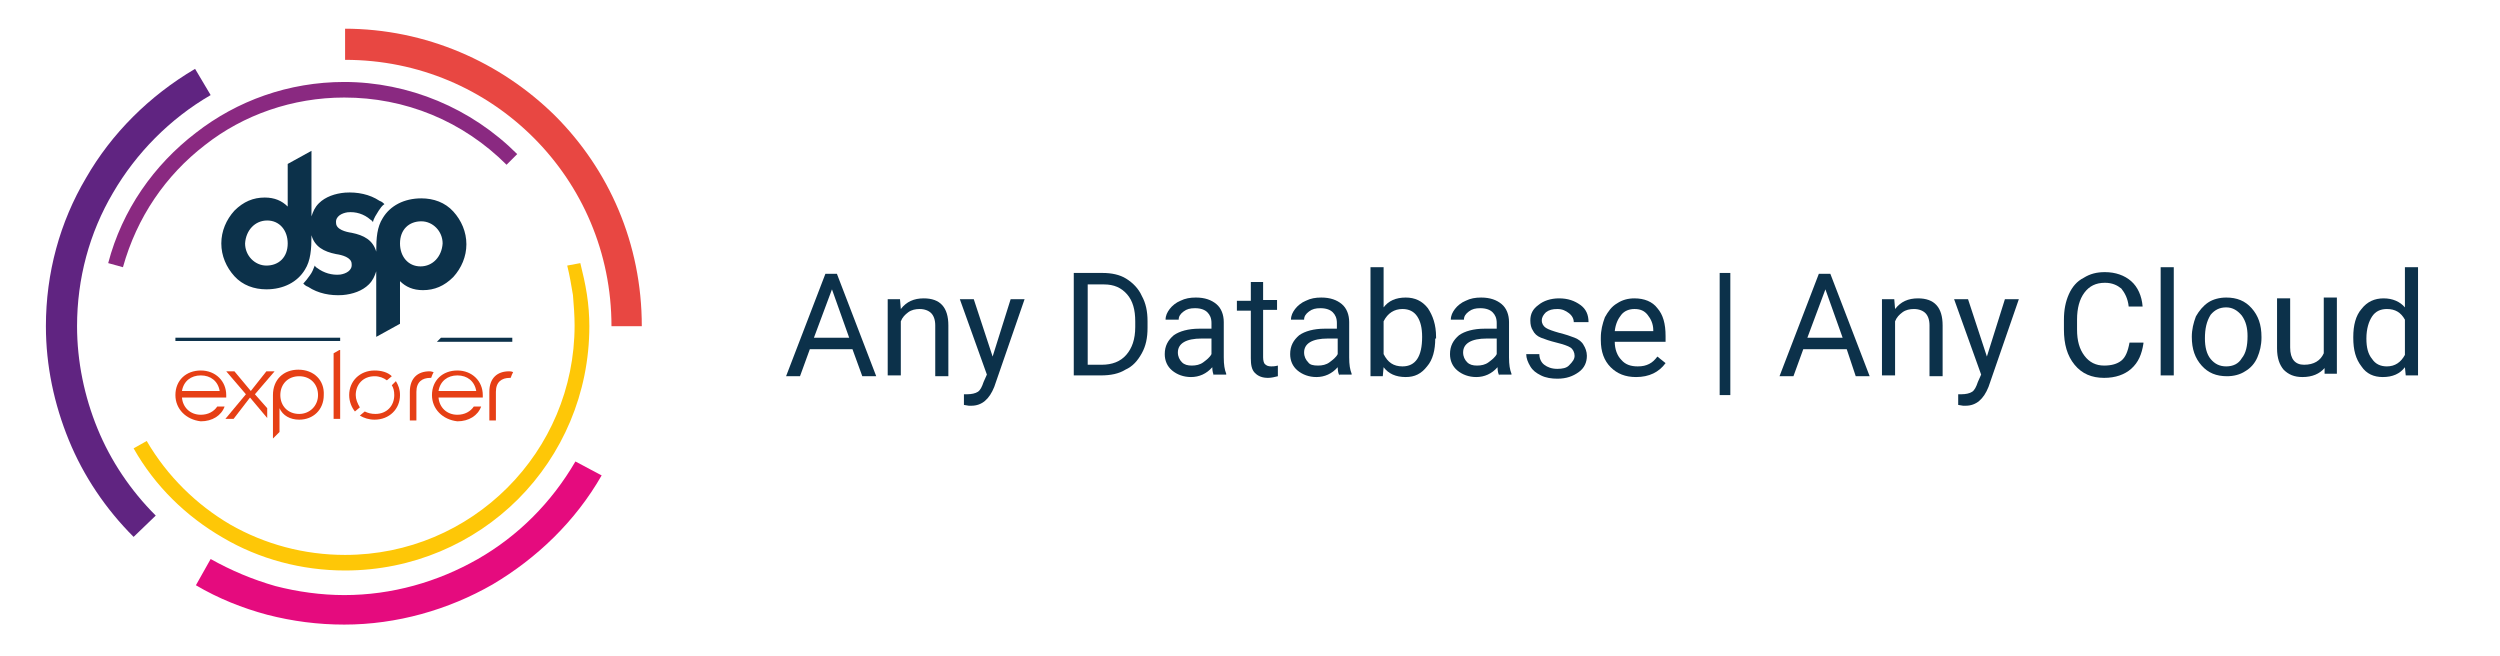 <?xml version="1.0" encoding="utf-8"?>
<!-- Generator: Adobe Illustrator 25.3.1, SVG Export Plug-In . SVG Version: 6.00 Build 0)  -->
<svg version="1.1" id="Layer_1" xmlns="http://www.w3.org/2000/svg" xmlns:xlink="http://www.w3.org/1999/xlink" x="0px" y="0px"
	 viewBox="0 0 305 80" style="enable-background:new 0 0 305 80;" xml:space="preserve">
<style type="text/css">
	.st0{fill:#E84742;}
	.st1{fill:#8A2981;}
	.st2{fill:#602481;}
	.st3{fill:#E50B7E;}
	.st4{fill:#FEC707;}
	.st5{fill:#E63F15;}
	.st6{fill:#0C314A;}
	.st7{fill-rule:evenodd;clip-rule:evenodd;fill:#0C314A;}
	.st8{fill:none;}
</style>
<path class="st0" d="M42,3.5c10,0,19.1,4.1,25.7,10.6c6.6,6.6,10.6,15.6,10.6,25.7h-3.7c0-9-3.6-17.1-9.5-23c-5.9-5.9-14-9.5-23-9.5
	V3.5z"/>
<path class="st1" d="M13.2,32.1c1.7-6.5,5.6-12,10.7-15.9C28.9,12.3,35.2,10,42,10c3.9,0,7.8,0.8,11.4,2.3c3.6,1.5,6.9,3.7,9.7,6.5
	l-1.3,1.3c-2.6-2.6-5.7-4.7-9.1-6.1c-3.4-1.4-7-2.1-10.7-2.1c-6.3,0-12.3,2.1-17,5.8c-4.8,3.7-8.3,8.8-10,14.9L13.2,32.1z"/>
<path class="st2" d="M16.3,65.5c-3.4-3.4-6.1-7.4-7.9-11.8c-1.8-4.4-2.8-9.1-2.8-13.9c0-6.5,1.7-12.7,4.9-18.1
	c3.1-5.4,7.7-10,13.3-13.3l1.9,3.2c-5,2.9-9.1,7.1-11.9,11.9C10.9,28.4,9.4,34,9.4,39.8c0,4.3,0.9,8.6,2.5,12.5
	c1.6,3.9,4,7.5,7.1,10.6L16.3,65.5z"/>
<path class="st3" d="M73.4,58c-3.2,5.6-7.9,10.1-13.3,13.3c-5.4,3.1-11.7,4.9-18.1,4.9c-3.2,0-6.3-0.4-9.4-1.2c-3-0.8-6-2-8.7-3.6
	l1.8-3.2c2.5,1.4,5.1,2.5,7.9,3.3c2.7,0.7,5.6,1.1,8.4,1.1c5.8,0,11.4-1.6,16.3-4.4c4.9-2.8,9-6.9,11.9-11.9L73.4,58z"/>
<path class="st4" d="M70.8,32.1c0.3,1.2,0.6,2.5,0.8,3.8c0.2,1.3,0.3,2.6,0.3,3.9c0,8.2-3.3,15.7-8.7,21.1
	c-5.4,5.4-12.9,8.7-21.1,8.7c-5.3,0-10.5-1.4-14.9-4l0,0c-4.5-2.6-8.3-6.3-10.9-10.9l1.6-0.9c2.5,4.3,6.1,7.8,10.2,10.2h0
	c4.2,2.4,9,3.7,14,3.7c7.7,0,14.7-3.1,19.8-8.2c5.1-5.1,8.2-12.1,8.2-19.8c0-1.2-0.1-2.5-0.2-3.7c-0.2-1.2-0.4-2.4-0.7-3.6
	L70.8,32.1z"/>
<path class="st5" d="M21.4,48.2c0-1.8,1.3-3,3.1-3s3.1,1.3,3.1,3v0.3h-5.4c0.1,1.2,1,2.1,2.3,2.1c0.9,0,1.6-0.4,2-1h0.9
	c-0.4,1.1-1.5,1.8-2.9,1.8C22.7,51.2,21.4,49.9,21.4,48.2z M26.8,47.7c-0.2-1.2-1.1-1.9-2.3-1.9c-1.2,0-2.1,0.7-2.3,1.9H26.8z"/>
<path class="st5" d="M52.7,48.2c0-1.8,1.3-3,3.1-3s3.1,1.3,3.1,3v0.3h-5.4c0.1,1.2,1,2.1,2.3,2.1c0.9,0,1.6-0.4,2-1h0.9
	c-0.4,1.1-1.5,1.8-2.9,1.8C54,51.2,52.7,49.9,52.7,48.2z M58.1,47.7c-0.2-1.2-1.1-1.9-2.3-1.9c-1.2,0-2.1,0.7-2.3,1.9H58.1z"/>
<g>
	<path class="st5" d="M52.4,45.3c-1.4,0-2.4,0.8-2.4,2.5v3.5h0.8v-3.5c0-1.2,0.7-1.7,1.7-1.7c0,0,0,0,0.1,0c0.1-0.3,0.2-0.5,0.3-0.7
		C52.6,45.3,52.5,45.3,52.4,45.3z"/>
</g>
<g>
	<path class="st5" d="M62.1,45.3c-1.4,0-2.4,0.8-2.4,2.5v3.5h0.8v-3.5c0-1.2,0.7-1.7,1.7-1.7c0,0,0,0,0.1,0c0.1-0.3,0.2-0.5,0.3-0.7
		C62.4,45.3,62.2,45.3,62.1,45.3z"/>
</g>
<polygon class="st5" points="31.1,48.1 33.5,45.3 32.5,45.3 30.6,47.7 28.6,45.3 27.6,45.3 30,48.1 27.5,51.1 28.5,51.1 30.5,48.5 
	32.6,51 32.6,49.8 "/>
<polygon class="st5" points="40.7,43.1 40.7,51.1 41.5,51.1 41.5,42.7 41.4,42.7 "/>
<rect x="21.4" y="41.2" class="st6" width="20.1" height="0.4"/>
<path class="st7" d="M32.6,26.9c1.5,0,2.5,1.2,2.5,2.8c0,1.7-1.1,2.7-2.6,2.7c-1.4,0-2.6-1.2-2.6-2.7C30,28.1,31.1,26.9,32.6,26.9
	 M51.3,32.5c-1.5,0-2.5-1.2-2.5-2.8c0-1.7,1.1-2.7,2.6-2.7c1.4,0,2.6,1.2,2.6,2.7C53.9,31.3,52.8,32.5,51.3,32.5z M45.9,30.7
	c-0.4-1.4-1.5-2-3-2.3l0,0l0,0l0,0c-0.7-0.1-1.9-0.4-1.9-1.2c-0.1-0.8,0.7-1.2,1.4-1.3c1-0.1,2,0.2,2.8,0.9c0,0,0.2,0.1,0.3,0.3
	c0.1-0.5,0.4-0.9,0.7-1.4c0.2-0.3,0.4-0.6,0.7-0.8c-0.1-0.1-0.3-0.3-0.6-0.4c-1.2-0.8-2.7-1.1-4.2-1c-1.2,0.1-2.4,0.5-3.2,1.3
	c-0.5,0.5-0.7,1-0.9,1.6v-8L35.1,20v5.2c-0.7-0.7-1.6-1.1-2.8-1.1c-1.4,0-2.6,0.5-3.7,1.6c-1,1.1-1.6,2.5-1.6,4c0,1.5,0.6,2.9,1.6,4
	c1,1.1,2.4,1.6,3.9,1.6c2.1,0,3.8-0.9,4.7-2.4c0.7-1.1,0.8-2.5,0.8-4.2c0.4,1.4,1.5,2,3,2.3l0,0l0,0c0.7,0.1,1.9,0.4,1.9,1.2
	c0.1,0.8-0.7,1.2-1.4,1.3c-1,0.1-2-0.2-2.8-0.8c0,0-0.2-0.1-0.3-0.3c-0.2,0.5-0.3,0.8-0.6,1.2c-0.2,0.3-0.6,0.8-0.8,1
	c0.1,0.1,0.3,0.3,0.6,0.4c1.2,0.8,2.7,1.1,4.2,1c1.2-0.1,2.4-0.5,3.2-1.3c0.5-0.5,0.7-1,0.9-1.6v8l2.9-1.6v-5.2
	c0.7,0.7,1.6,1.1,2.8,1.1c1.4,0,2.6-0.5,3.7-1.6c1-1.1,1.6-2.5,1.6-4c0-1.5-0.6-2.9-1.6-4c-1-1.1-2.4-1.6-3.9-1.6
	c-2.1,0-3.8,0.9-4.7,2.4C46,27.7,45.9,29,45.9,30.7z"/>
<path class="st5" d="M43.4,48.2c0-1.3,0.9-2.3,2.3-2.3c0.6,0,1.1,0.2,1.5,0.5l0.6-0.5c-0.5-0.5-1.3-0.7-2.1-0.7
	c-1.8,0-3.1,1.3-3.1,3c0,0.8,0.3,1.5,0.7,2l0.6-0.5C43.6,49.2,43.4,48.7,43.4,48.2z"/>
<path class="st5" d="M48.1,48.2c0,1.3-0.9,2.3-2.3,2.3c-0.5,0-0.9-0.1-1.3-0.3l-0.6,0.5c0.5,0.3,1.1,0.5,1.8,0.5
	c1.8,0,3.1-1.3,3.1-3c0-0.7-0.2-1.2-0.5-1.7L47.8,47C48,47.3,48.1,47.7,48.1,48.2z"/>
<polygon class="st6" points="62.5,41.7 62.5,41.2 53.8,41.2 53.3,41.7 "/>
<path class="st8" d="M36.5,45.8c-1.4,0-2.3,1-2.3,2.3c0,1.3,0.9,2.3,2.3,2.3c1.4,0,2.3-1,2.3-2.3C38.8,46.8,37.8,45.8,36.5,45.8z"/>
<path class="st5" d="M36.4,45.1c-1.8,0-3.1,1.2-3.1,3.1v5.3l0.8-0.8v-2.9c0.4,0.9,1.3,1.4,2.4,1.4c1.7,0,3-1.2,3-3
	C39.6,46.4,38.3,45.1,36.4,45.1z M36.5,50.5c-1.4,0-2.3-1-2.3-2.3c0-1.3,0.9-2.3,2.3-2.3c1.4,0,2.3,1,2.3,2.3
	C38.8,49.5,37.8,50.5,36.5,50.5z"/>
<g>
	<path class="st6" d="M104,42.6h-5.2l-1.2,3.3h-1.7l4.8-12.5h1.4l4.8,12.5h-1.7L104,42.6z M99.3,41.2h4.3l-2.1-5.9L99.3,41.2z"/>
	<path class="st6" d="M109.8,36.5l0.1,1.2c0.7-0.9,1.6-1.3,2.8-1.3c2,0,3,1.1,3,3.3v6.2h-1.6v-6.2c0-0.7-0.2-1.2-0.5-1.5
		c-0.3-0.3-0.8-0.5-1.4-0.5c-0.5,0-1,0.1-1.4,0.4s-0.7,0.6-0.9,1.1v6.6h-1.6v-9.3H109.8z"/>
	<path class="st6" d="M121.1,43.5l2.2-7h1.7l-3.7,10.7c-0.6,1.5-1.5,2.3-2.8,2.3l-0.3,0l-0.6-0.1v-1.3l0.4,0c0.5,0,1-0.1,1.3-0.3
		c0.3-0.2,0.5-0.6,0.7-1.2l0.4-0.9l-3.3-9.2h1.7L121.1,43.5z"/>
	<path class="st6" d="M131,45.8V33.3h3.5c1.1,0,2.1,0.2,2.9,0.7c0.8,0.5,1.5,1.2,1.9,2.1c0.5,0.9,0.7,1.9,0.7,3.1V40
		c0,1.2-0.2,2.2-0.7,3.1c-0.5,0.9-1.1,1.6-2,2c-0.8,0.5-1.8,0.7-3,0.7H131z M132.7,34.7v9.8h1.7c1.3,0,2.3-0.4,3-1.2
		c0.7-0.8,1.1-1.9,1.1-3.4v-0.7c0-1.4-0.3-2.5-1-3.3c-0.7-0.8-1.6-1.2-2.8-1.2H132.7z"/>
	<path class="st6" d="M148.1,45.8c-0.1-0.2-0.2-0.5-0.2-1c-0.7,0.8-1.6,1.2-2.6,1.2c-0.9,0-1.7-0.3-2.3-0.8c-0.6-0.5-0.9-1.2-0.9-2
		c0-1,0.4-1.7,1.1-2.3c0.7-0.5,1.8-0.8,3.1-0.8h1.5v-0.7c0-0.6-0.2-1-0.5-1.3c-0.3-0.3-0.8-0.5-1.5-0.5c-0.6,0-1,0.1-1.4,0.4
		c-0.4,0.3-0.6,0.6-0.6,1h-1.6c0-0.5,0.2-0.9,0.5-1.3c0.3-0.4,0.8-0.8,1.3-1c0.6-0.3,1.2-0.4,1.9-0.4c1.1,0,1.9,0.3,2.5,0.8
		c0.6,0.5,0.9,1.3,0.9,2.2v4.3c0,0.9,0.1,1.5,0.3,2v0.1H148.1z M145.4,44.6c0.5,0,1-0.1,1.4-0.4c0.4-0.3,0.8-0.6,1-1v-1.9h-1.2
		c-1.9,0-2.9,0.6-2.9,1.7c0,0.5,0.2,0.9,0.5,1.2C144.5,44.5,144.9,44.6,145.4,44.6z"/>
	<path class="st6" d="M154.1,34.3v2.3h1.7v1.2h-1.7v5.8c0,0.4,0.1,0.7,0.2,0.8c0.2,0.2,0.4,0.3,0.8,0.3c0.2,0,0.4,0,0.8-0.1v1.3
		c-0.4,0.1-0.8,0.2-1.2,0.2c-0.7,0-1.2-0.2-1.6-0.6c-0.4-0.4-0.5-1-0.5-1.8v-5.8h-1.7v-1.2h1.7v-2.3H154.1z"/>
	<path class="st6" d="M163.4,45.8c-0.1-0.2-0.2-0.5-0.2-1c-0.7,0.8-1.6,1.2-2.6,1.2c-0.9,0-1.7-0.3-2.3-0.8c-0.6-0.5-0.9-1.2-0.9-2
		c0-1,0.4-1.7,1.1-2.3c0.7-0.5,1.8-0.8,3.1-0.8h1.5v-0.7c0-0.6-0.2-1-0.5-1.3c-0.3-0.3-0.8-0.5-1.5-0.5c-0.6,0-1,0.1-1.4,0.4
		c-0.4,0.3-0.6,0.6-0.6,1h-1.6c0-0.5,0.2-0.9,0.5-1.3c0.3-0.4,0.8-0.8,1.3-1c0.6-0.3,1.2-0.4,1.9-0.4c1.1,0,1.9,0.3,2.5,0.8
		c0.6,0.5,0.9,1.3,0.9,2.2v4.3c0,0.9,0.1,1.5,0.3,2v0.1H163.4z M160.8,44.6c0.5,0,1-0.1,1.4-0.4c0.4-0.3,0.8-0.6,1-1v-1.9h-1.2
		c-1.9,0-2.9,0.6-2.9,1.7c0,0.5,0.2,0.9,0.5,1.2C159.8,44.5,160.2,44.6,160.8,44.6z"/>
	<path class="st6" d="M175.1,41.3c0,1.4-0.3,2.6-1,3.4c-0.7,0.9-1.5,1.3-2.6,1.3c-1.2,0-2.1-0.4-2.7-1.2l-0.1,1.1h-1.5V32.6h1.6v4.9
		c0.6-0.8,1.5-1.2,2.7-1.2c1.1,0,2,0.4,2.7,1.3c0.6,0.9,1,2,1,3.5V41.3z M173.5,41.1c0-1.1-0.2-1.9-0.6-2.5c-0.4-0.6-1-0.9-1.8-0.9
		c-1,0-1.8,0.5-2.3,1.5v4c0.5,1,1.2,1.5,2.3,1.5c0.8,0,1.4-0.3,1.8-0.9C173.3,43.2,173.5,42.3,173.5,41.1z"/>
	<path class="st6" d="M182.9,45.8c-0.1-0.2-0.2-0.5-0.2-1c-0.7,0.8-1.6,1.2-2.6,1.2c-0.9,0-1.7-0.3-2.3-0.8c-0.6-0.5-0.9-1.2-0.9-2
		c0-1,0.4-1.7,1.1-2.3c0.7-0.5,1.8-0.8,3.1-0.8h1.5v-0.7c0-0.6-0.2-1-0.5-1.3c-0.3-0.3-0.8-0.5-1.5-0.5c-0.6,0-1,0.1-1.4,0.4
		c-0.4,0.3-0.6,0.6-0.6,1H177c0-0.5,0.2-0.9,0.5-1.3c0.3-0.4,0.8-0.8,1.3-1c0.6-0.3,1.2-0.4,1.9-0.4c1.1,0,1.9,0.3,2.5,0.8
		c0.6,0.5,0.9,1.3,0.9,2.2v4.3c0,0.9,0.1,1.5,0.3,2v0.1H182.9z M180.2,44.6c0.5,0,1-0.1,1.4-0.4c0.4-0.3,0.8-0.6,1-1v-1.9h-1.2
		c-1.9,0-2.9,0.6-2.9,1.7c0,0.5,0.2,0.9,0.5,1.2C179.3,44.5,179.7,44.6,180.2,44.6z"/>
	<path class="st6" d="M192.1,43.4c0-0.4-0.2-0.8-0.5-1c-0.3-0.2-0.9-0.4-1.7-0.6c-0.8-0.2-1.4-0.4-1.9-0.6c-0.5-0.2-0.8-0.5-1-0.9
		c-0.2-0.3-0.3-0.7-0.3-1.2c0-0.8,0.3-1.4,1-1.9c0.6-0.5,1.5-0.8,2.5-0.8c1.1,0,1.9,0.3,2.6,0.8c0.7,0.5,1,1.2,1,2.1H192
		c0-0.4-0.2-0.8-0.6-1.1c-0.4-0.3-0.8-0.5-1.4-0.5c-0.6,0-1,0.1-1.4,0.4c-0.3,0.3-0.5,0.6-0.5,1c0,0.4,0.2,0.7,0.5,0.9
		c0.3,0.2,0.9,0.4,1.6,0.6c0.8,0.2,1.4,0.4,1.9,0.6c0.5,0.2,0.9,0.5,1.1,0.9c0.2,0.3,0.4,0.8,0.4,1.3c0,0.8-0.3,1.5-1,2
		c-0.7,0.5-1.5,0.8-2.6,0.8c-0.7,0-1.4-0.1-2-0.4c-0.6-0.3-1-0.6-1.3-1.1s-0.5-1-0.5-1.5h1.6c0,0.5,0.2,1,0.6,1.3
		c0.4,0.3,0.9,0.5,1.6,0.5c0.6,0,1.1-0.1,1.4-0.4C191.9,44.1,192.1,43.8,192.1,43.4z"/>
	<path class="st6" d="M199.6,46c-1.3,0-2.3-0.4-3.1-1.2c-0.8-0.8-1.2-1.9-1.2-3.3v-0.3c0-0.9,0.2-1.7,0.5-2.5
		c0.4-0.7,0.8-1.3,1.5-1.7c0.6-0.4,1.3-0.6,2.1-0.6c1.2,0,2.2,0.4,2.8,1.2c0.7,0.8,1,1.9,1,3.4v0.7H197c0,0.9,0.3,1.7,0.8,2.2
		c0.5,0.6,1.2,0.8,2,0.8c0.6,0,1-0.1,1.4-0.3c0.4-0.2,0.7-0.5,1-0.9l1,0.8C202.4,45.4,201.2,46,199.6,46z M199.4,37.7
		c-0.6,0-1.2,0.2-1.6,0.7c-0.4,0.5-0.7,1.1-0.8,2h4.7v-0.1c0-0.8-0.3-1.4-0.7-1.9C200.6,37.9,200.1,37.7,199.4,37.7z"/>
	<path class="st6" d="M211.1,48.2h-1.3V33.3h1.3V48.2z"/>
	<path class="st6" d="M225.3,42.6H220l-1.2,3.3h-1.7l4.8-12.5h1.4l4.8,12.5h-1.7L225.3,42.6z M220.5,41.2h4.3l-2.1-5.9L220.5,41.2z"
		/>
	<path class="st6" d="M231.1,36.5l0.1,1.2c0.7-0.9,1.6-1.3,2.8-1.3c2,0,3,1.1,3,3.3v6.2h-1.6v-6.2c0-0.7-0.2-1.2-0.5-1.5
		c-0.3-0.3-0.8-0.5-1.4-0.5c-0.5,0-1,0.1-1.4,0.4c-0.4,0.3-0.7,0.6-0.9,1.1v6.6h-1.6v-9.3H231.1z"/>
	<path class="st6" d="M242.4,43.5l2.2-7h1.7l-3.7,10.7c-0.6,1.5-1.5,2.3-2.8,2.3l-0.3,0l-0.6-0.1v-1.3l0.4,0c0.5,0,1-0.1,1.3-0.3
		c0.3-0.2,0.5-0.6,0.7-1.2l0.4-0.9l-3.3-9.2h1.7L242.4,43.5z"/>
	<path class="st6" d="M261.5,41.9c-0.2,1.3-0.6,2.3-1.5,3.1c-0.8,0.7-1.9,1.1-3.3,1.1c-1.5,0-2.7-0.5-3.6-1.6
		c-0.9-1.1-1.3-2.5-1.3-4.3V39c0-1.2,0.2-2.2,0.6-3.1c0.4-0.9,1-1.6,1.8-2c0.8-0.5,1.6-0.7,2.6-0.7c1.3,0,2.4,0.4,3.2,1.1
		c0.8,0.7,1.3,1.8,1.4,3.1h-1.7c-0.1-1-0.5-1.7-0.9-2.2c-0.5-0.4-1.1-0.7-2-0.7c-1.1,0-1.9,0.4-2.5,1.2c-0.6,0.8-0.9,1.9-0.9,3.3
		v1.2c0,1.4,0.3,2.4,0.9,3.2c0.6,0.8,1.4,1.2,2.4,1.2c0.9,0,1.6-0.2,2.1-0.6c0.5-0.4,0.8-1.1,1-2.2H261.5z"/>
	<path class="st6" d="M265.2,45.8h-1.6V32.6h1.6V45.8z"/>
	<path class="st6" d="M267.4,41.1c0-0.9,0.2-1.7,0.5-2.5c0.4-0.7,0.9-1.3,1.5-1.7c0.6-0.4,1.4-0.6,2.2-0.6c1.3,0,2.3,0.4,3.1,1.3
		s1.2,2,1.2,3.5v0.1c0,0.9-0.2,1.7-0.5,2.4c-0.3,0.7-0.8,1.3-1.5,1.7c-0.6,0.4-1.4,0.6-2.2,0.6c-1.3,0-2.3-0.4-3.1-1.3
		c-0.8-0.9-1.2-2-1.2-3.5V41.1z M269,41.3c0,1,0.2,1.9,0.7,2.5c0.5,0.6,1.1,0.9,1.9,0.9c0.8,0,1.5-0.3,1.9-1
		c0.5-0.6,0.7-1.5,0.7-2.7c0-1-0.2-1.8-0.7-2.5c-0.5-0.6-1.1-1-1.9-1c-0.8,0-1.4,0.3-1.9,0.9C269.2,39.2,269,40.1,269,41.3z"/>
	<path class="st6" d="M283.6,44.9c-0.6,0.7-1.5,1.1-2.7,1.1c-1,0-1.7-0.3-2.3-0.9c-0.5-0.6-0.8-1.4-0.8-2.6v-6.1h1.6v6
		c0,1.4,0.6,2.1,1.7,2.1c1.2,0,2-0.5,2.4-1.4v-6.8h1.6v9.3h-1.5L283.6,44.9z"/>
	<path class="st6" d="M287.1,41.1c0-1.4,0.3-2.6,1-3.4c0.7-0.9,1.6-1.3,2.7-1.3c1.1,0,2,0.4,2.6,1.1v-4.9h1.6v13.2h-1.5l-0.1-1
		c-0.6,0.8-1.5,1.2-2.7,1.2c-1.1,0-2-0.4-2.6-1.3c-0.7-0.9-1-2-1-3.5V41.1z M288.7,41.3c0,1.1,0.2,1.9,0.7,2.5
		c0.4,0.6,1,0.9,1.8,0.9c1,0,1.7-0.5,2.2-1.4V39c-0.5-0.9-1.2-1.3-2.2-1.3c-0.8,0-1.4,0.3-1.8,0.9C289,39.2,288.7,40.1,288.7,41.3z"
		/>
</g>
</svg>
